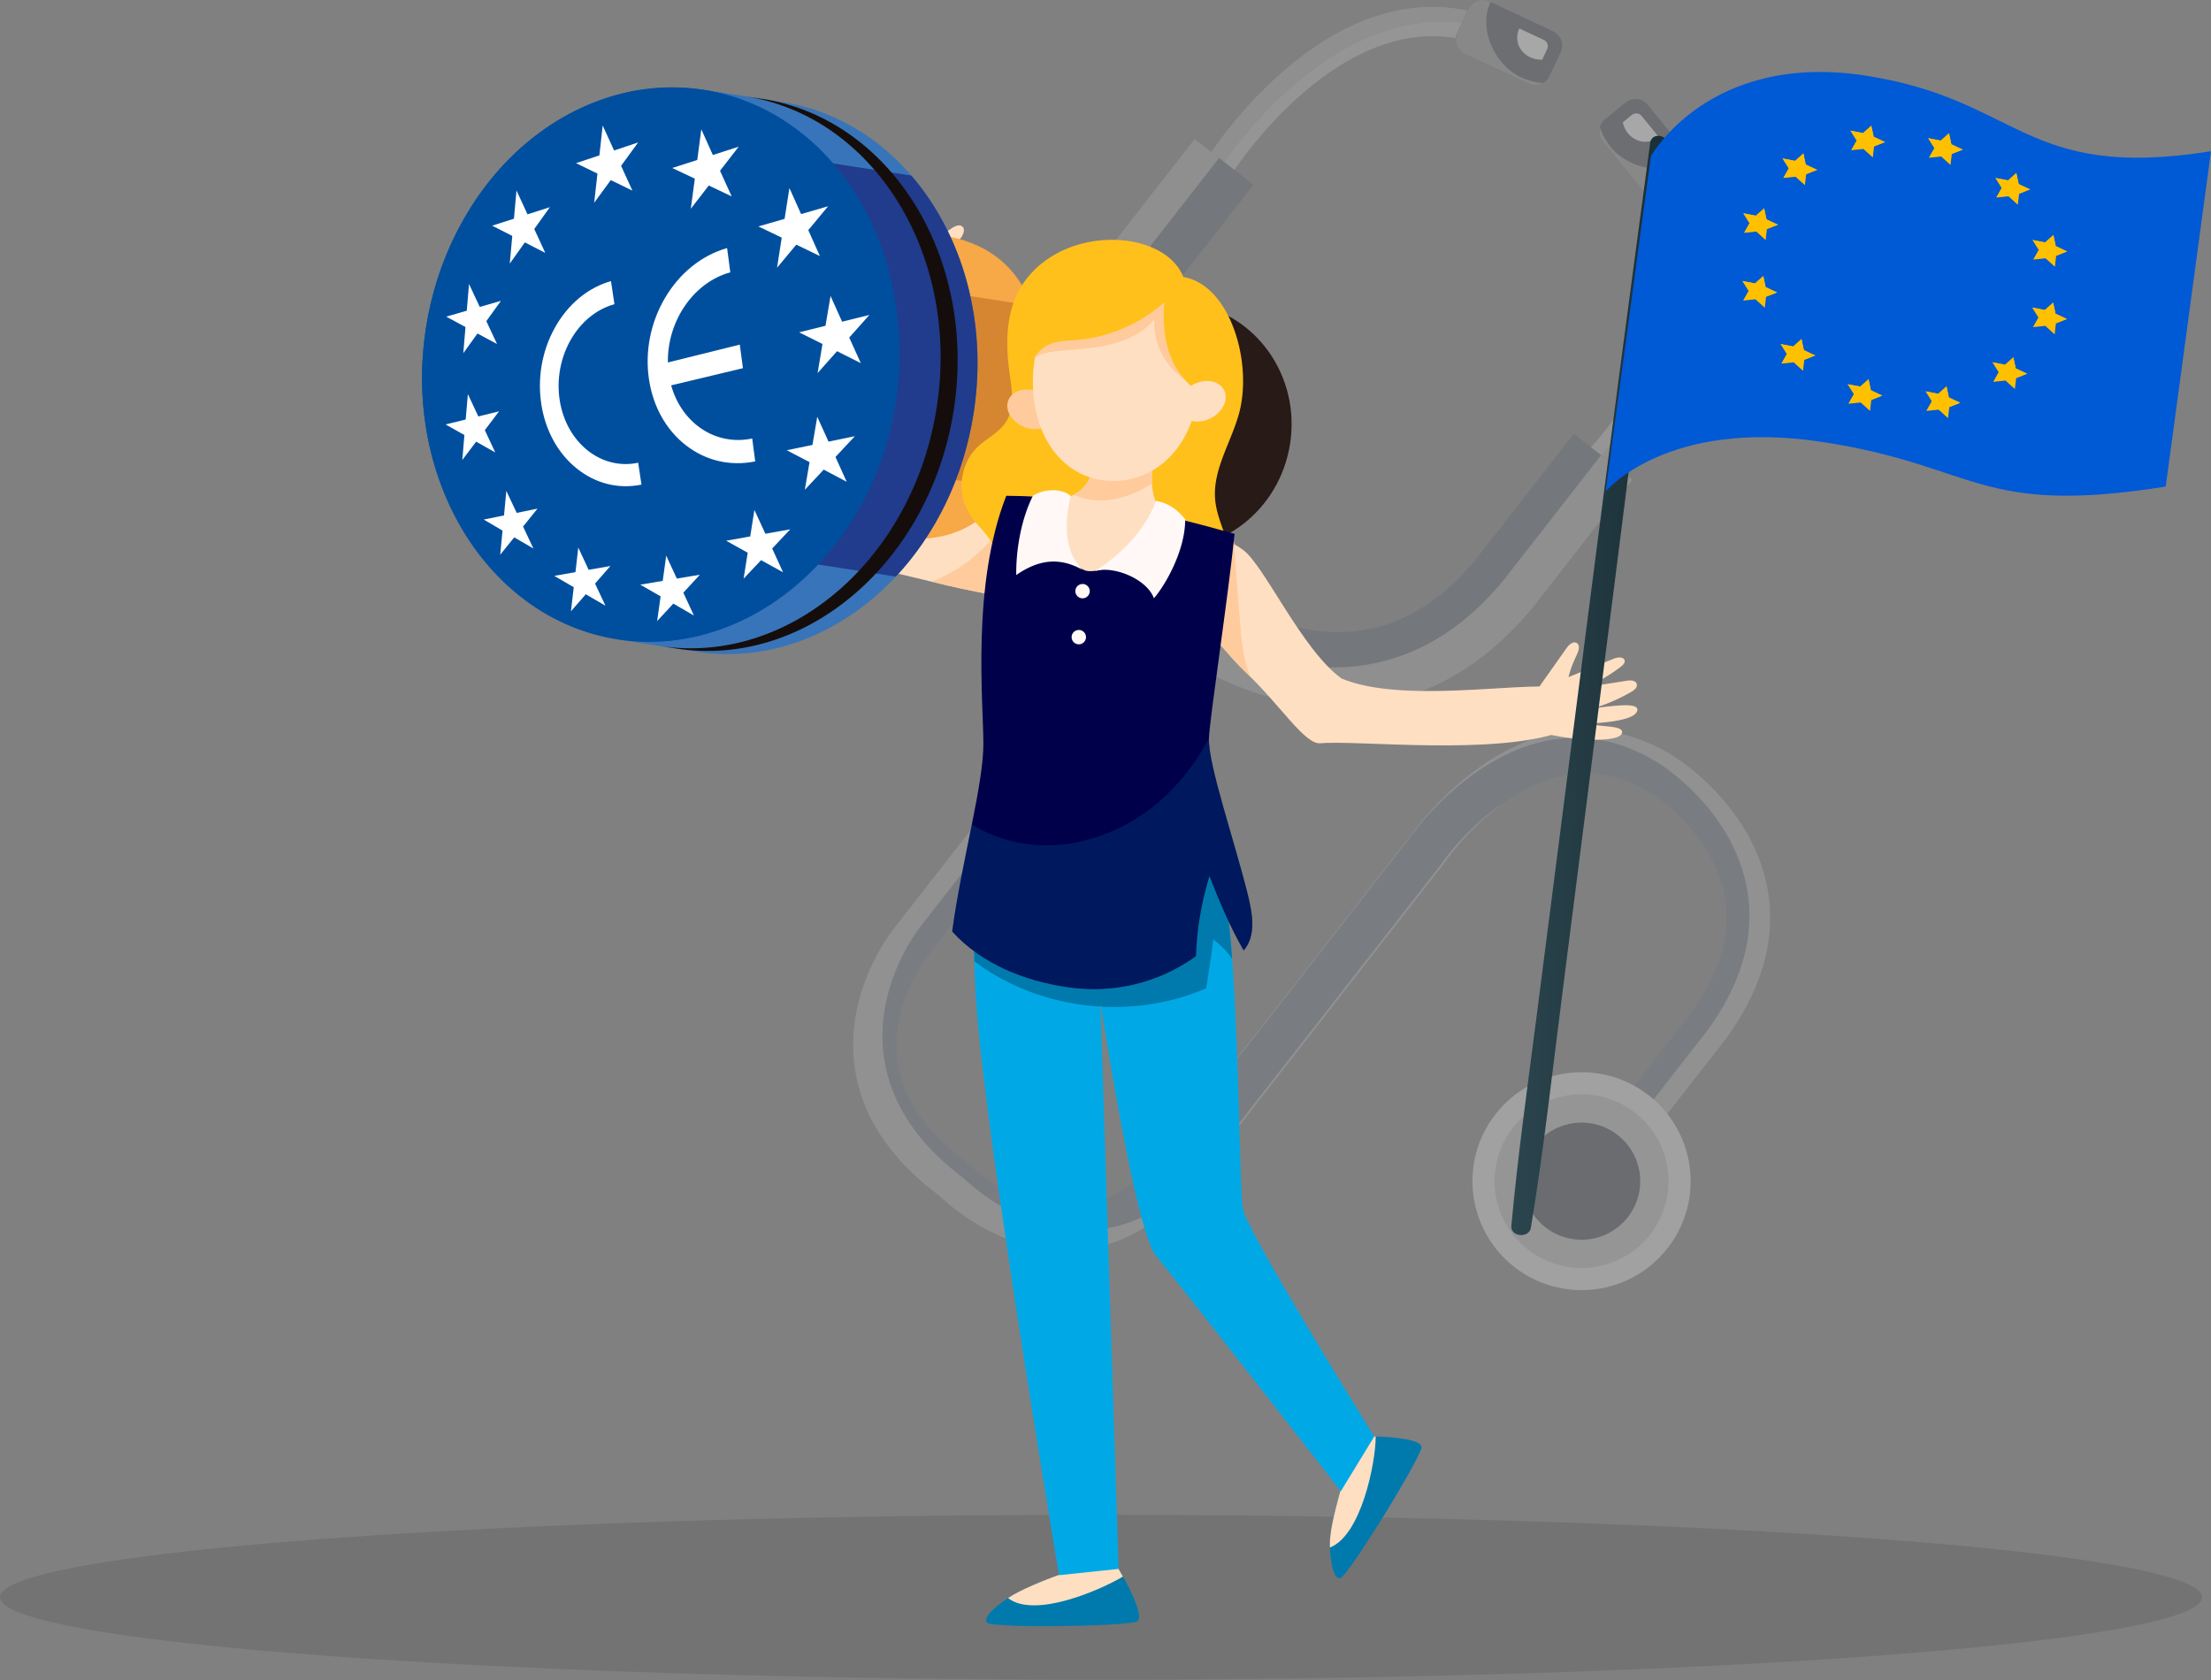 <svg viewBox="0 0 496 377" xmlns="http://www.w3.org/2000/svg" fill-rule="evenodd" clip-rule="evenodd" stroke-linejoin="round" stroke-miterlimit="2"><rect x="0" y="0" width="496" height="377" fill="#808080" stroke="none"/><g transform="translate(0 -21.11)"><ellipse cx="247" cy="379.5" rx="247" ry="18.5" fill-opacity=".1"/><g opacity=".31" fill-rule="nonzero"><path d="M214.072 292.289c-1.647-1.287-2.781-2.331-3.294-2.837-11.325-8.438-17.754-18.367-19.126-29.482-2.051-16.607 8.16-29.667 9.102-30.82l55.127-70.693 7.684 5.98-55.248 70.853c-.077.083-8.614 10.749-6.993 23.592 1.064 8.419 6.288 16.14 15.517 22.965l.314.23.269.282c.097.083 10.326 10.237 22.837 9.603 7.473-.378 14.53-4.597 20.958-12.529l54.897-70.398c.89-1.274 7.14-9.949 16.888-16.524 14.376-9.706 29.201-10.206 42.872-1.435.654.404 17.03 10.852 20.555 29.079 2.167 11.191-.955 22.664-9.281 34.079l-.096.128-25.445 32.626-7.685-5.98 25.394-32.568c6.64-9.129 9.172-18.022 7.544-26.441-2.73-14.123-16.075-22.625-16.209-22.721-24.772-15.878-45.705 14.091-46.583 15.378l-.173.249-55.07 70.604c-8.274 10.243-17.754 15.679-28.169 16.178-11.799.563-21.574-5.493-26.586-9.392v-.006z" fill="#6a7689"/><g fill="#b9b9b9"><path d="M337.465 201.186c-8.262 5.378-13.62 13.041-14.043 13.668l-.18.237-52.057 66.756c-7.819 9.68-16.786 14.815-26.624 15.288-11.152.538-20.401-5.198-25.131-8.88a39.968 39.968 0 01-3.121-2.676c-10.704-7.977-16.786-17.35-18.088-27.868-1.935-15.699 7.724-28.048 8.608-29.137l52.121-66.839 4.192 3.259.429-.55-7.685-5.98-55.126 70.693c-.943 1.159-11.153 14.219-9.102 30.82 1.372 11.114 7.8 21.044 19.126 29.482.513.506 1.647 1.549 3.294 2.836 5.012 3.899 14.787 9.956 26.586 9.392 10.415-.499 19.895-5.935 28.169-16.178l55.069-70.603.173-.25c.43-.621 5.493-7.868 13.396-13.464l-.006-.006z"/><path d="M387.156 254.221c8.325-11.415 11.447-22.888 9.28-34.079-3.525-18.227-19.907-28.675-20.554-29.079-13.672-8.771-28.496-8.271-42.873 1.434-9.748 6.575-15.997 15.25-16.888 16.524l-53.986 69.234a57.57 57.57 0 001.865-2.158l51.903-66.563c.839-1.204 6.749-9.405 15.966-15.622 13.581-9.174 27.605-9.648 40.526-1.357.615.39 16.1 10.263 19.433 27.504 2.051 10.583-.897 21.415-8.768 32.216l-.096.121-24.054 30.846-4.192-3.259-.795 1.018 7.685 5.98 25.445-32.626.096-.128.007-.006z"/></g><path d="M271.167 56.152c.294-.474 7.415-11.556 18.939-20.884 15.729-12.715 32.021-15.865 47.122-9.098l-2.667 5.929c-31.021-13.912-57.632 27.119-57.902 27.535l-5.499-3.482h.007z" fill="#c6c6c5"/><path d="M292.253 38.584c14.671-11.87 29.823-15.391 44.045-10.327l.936-2.08c-15.1-6.768-31.393-3.624-47.122 9.097-11.524 9.322-18.644 20.41-18.939 20.884l3.057 1.94c2.288-3.304 8.717-11.985 18.023-19.514z" fill="#b1b1b1"/><path d="M347.605 38.194c-.833 1.76-2.936 2.529-4.698 1.696l-14.312-6.684a3.529 3.529 0 01-1.699-4.692l2.532-5.385c.82-1.76 2.916-2.516 4.685-1.696l14.306 6.697a3.52 3.52 0 011.698 4.68l-2.519 5.384h.007z" fill="#404753"/><path d="M340.875 31.696c.859 1.575 2.397 2.574 4.185 2.76.289.032.596.044.91.051l1.109-2.363a1.574 1.574 0 00-.756-2.08l-5.499-2.568c-.622 1.3-.622 2.958.057 4.207l-.006-.007z" fill="#fff"/><path d="M341.689 38.662c-6.3-2.625-10.204-11.12-7.294-17.094l-.269-.134c-1.769-.82-3.865-.064-4.685 1.696l-2.532 5.385a3.529 3.529 0 001.698 4.692l14.313 6.684a3.52 3.52 0 003.249-.141 15.091 15.091 0 01-4.467-1.088h-.013z" fill="#9c9b9b"/><path d="M361.328 126.298c.385-.403 9.403-10.013 15.639-23.451 8.492-18.349 7.557-34.898-2.711-47.869l-5.102 4.033c21.1 26.633-12.203 62.466-12.55 62.819l4.731 4.468h-.007z" fill="#c6c6c5"/><path d="M373.224 101.579c7.929-17.113 7.64-32.651-.756-45.18l1.788-1.421c10.274 12.971 11.21 29.52 2.711 47.869-6.229 13.438-15.254 23.048-15.638 23.451l-2.635-2.49c2.647-3.022 9.499-11.377 14.53-22.235v.006z" fill="#b1b1b1"/><path d="M360.046 47.877a3.539 3.539 0 00-.5 4.968l9.992 12.222a3.533 3.533 0 004.968.493l4.614-3.764c1.513-1.223 1.724-3.445.494-4.956l-9.992-12.215a3.525 3.525 0 00-4.961-.499l-4.615 3.751z" fill="#404753"/><path d="M368.006 52.8c-1.731-.442-3.083-1.69-3.698-3.374a8.384 8.384 0 01-.263-.864l2.019-1.658a1.574 1.574 0 012.205.224l3.845 4.699c-1.115.922-2.717 1.325-4.102.973h-.006z" fill="#fff"/><path d="M361.045 53.722c4.096 5.461 13.293 7.164 18.382 2.881l.193.23c1.23 1.511 1.012 3.733-.494 4.956l-4.615 3.764a3.531 3.531 0 01-4.967-.493l-9.992-12.222a3.517 3.517 0 01-.654-3.181 15.153 15.153 0 002.154 4.065h-.007z" fill="#9c9b9b"/><path d="M261.238 165.762c-15.876-12.356-25.009-26.614-27.169-42.408-3.172-23.202 10.294-40.769 10.864-41.505l23.054-29.566 13.204 10.269-23.055 29.566c-.07.089-9.755 13.009-7.467 29.162 1.673 11.78 9.294 22.772 22.625 32.644l.103.064c.058.045 8.505 6.313 19.92 8.336 14.299 2.542 26.952-2.67 37.604-15.506l22.119-28.368 13.196 10.269-22.343 28.65c-18.67 22.574-39.795 24.034-54.242 21.281-14.684-2.804-25.285-10.525-26.342-11.326a106.227 106.227 0 01-2.077-1.568l.006.006z" fill="#596373"/><path d="M359.18 123.232l-21.958 28.164c-16.28 19.686-34.72 20.967-47.314 18.566-12.819-2.446-22.061-9.187-22.978-9.879a82.878 82.878 0 01-1.807-1.37c-13.851-10.775-21.818-23.208-23.695-36.985-2.763-20.237 8.973-35.571 9.473-36.217l22.58-28.957-5.487-4.271-23.054 29.566c-.571.73-14.037 18.303-10.864 41.505 2.16 15.794 11.293 30.052 27.169 42.408.673.525 1.365 1.05 2.077 1.569 1.057.8 11.652 8.521 26.342 11.325 14.447 2.753 35.572 1.293 54.243-21.281l22.343-28.65-7.057-5.486-.013-.007z" fill="#b1b1b1"/><path d="M374.101 301.169c-8.306 10.653-23.682 12.555-34.341 4.257-10.665-8.297-12.582-23.649-4.275-34.303 8.313-10.659 23.682-12.561 34.348-4.263 10.665 8.297 12.581 23.649 4.268 34.309z" fill="#ececec"/><path d="M370.191 298.122c-6.621 8.489-18.882 10.013-27.387 3.399-8.499-6.613-10.024-18.874-3.41-27.356 6.634-8.503 18.895-10.02 27.394-3.406 8.499 6.613 10.03 18.86 3.397 27.363h.006z" fill="#c6c6c5"/><path d="M365.172 294.222c-4.461 5.717-12.722 6.748-18.459 2.286-5.736-4.462-6.755-12.715-2.294-18.438 4.467-5.73 12.729-6.755 18.465-2.292 5.737 4.462 6.756 12.714 2.288 18.444z" fill="#39404a"/></g><path d="M234.736 133.711l-2.538 7.261-5.021 14.392s-8.623-1.344-18.22-3.743c-10.493-2.616-30.381-6.504-33.226-11.293-4.803-8.106 19.147-53.014 19.147-53.014l8.647 5.288s-14.553 33.921-13.272 36.416c1.104 2.149 44.491 4.693 44.491 4.693h-.008z" fill="#ffdfc2" fill-rule="nonzero"/><path d="M232.197 140.971l-5.021 14.393s-8.622-1.344-18.22-3.743c13.353-5.168 18.511-16.84 18.511-16.84l4.73 6.182v.008z" fill="#ffcb9c" fill-rule="nonzero"/><path d="M200.995 94.196c5.053-.838 10.113-1.675 15.166-2.512 1.064-.177 2.434-.748 2.256-1.811-.153-.942-1.378-1.175-2.329-1.199-2.038-.041-4.085-.097-6.285-.572 3.102-2.753 6.205-5.514 9.307-8.267.79-.692 1.556-2.02.693-2.616-.499-.338-1.16-.096-1.7.169a38.707 38.707 0 00-8.8 5.925c2.079-2.931 4.15-5.86 6.229-8.791.54-.764 1.064-1.891.387-2.543-.628-.604-1.66-.153-2.385.33a45.29 45.29 0 00-7.962 6.753c2.555-3.928 6.697-9.707 4.303-10.126-2.425-.41-6.189 5.812-8.276 9.483.468-3.075 3.28-7.527 1.813-8.364-2.715-1.529-8.566 12.412-9.348 19.536 2.7 1.538 4.9 2.737 6.915 4.605h.016z" fill="#ffdfc2" fill-rule="nonzero"/><g fill-rule="nonzero"><path d="M267.348 89.285c-6.704-1.039-13.224.612-18.534 4.178-.581.394-1.145.804-1.693 1.231-13.191 9.056-18.929-.523-18.929-.523l-5.835 16.123.653 17.13s8.381-7.39 18.196 5.24c.395.579.806 1.143 1.241 1.69 3.981 5.007 9.687 8.565 16.391 9.603 14.53 2.262 28.222-8.154 30.567-23.255 2.353-15.101-7.519-29.171-22.049-31.433" fill="#281a16"/><path d="M255.389 90.251a26.763 26.763 0 00-6.575 3.211c-.581.395-1.145.805-1.693 1.232-13.191 9.056-18.929-.523-18.929-.523l-5.835 16.123.653 17.129s8.381-7.389 18.196 5.241c.395.579.806 1.143 1.241 1.69a26.38 26.38 0 005.287 5.047c9.444-3.083 16.923-11.479 18.607-22.281 1.684-10.803-2.893-21.074-10.952-26.877" fill="#150d0b"/><path d="M182.902 104.16c-2.909 18.675-.475 34.565 18.197 37.463 18.679 2.906 28.793-11.036 31.702-29.711 2.909-18.675-2.49-35.023-21.17-37.929-18.68-2.906-25.828 11.494-28.737 30.169" fill="#f7a847"/><path d="M189.704 83.297l-6.334 40.69 42.831 6.657c3.32-5.087 5.496-11.559 6.616-18.723 1.274-8.162.959-15.882-1.362-22.225l-41.694-6.48-.049.081h-.008z" fill="#d68630"/><path d="M156.189 167.325c29.059 4.516 56.918-19.431 62.22-53.497 5.303-34.057-13.949-65.33-43.008-69.846l-17.616-2.737-19.212 123.344 17.616 2.736z" fill="#3874b9"/><path d="M142.199 141.35l58.763 9.136c8.816-9.426 15.191-22.112 17.455-36.65 3.199-20.542-2.538-40.07-13.974-53.328l-48.48-7.534-13.764 88.376z" fill="#213b8d"/><path d="M170.944 43.289l-3.819-.595c29.059 4.515 48.319 35.788 43.008 69.846-5.302 34.057-33.161 58.013-62.22 53.489l3.82.595c29.059 4.516 56.917-19.431 62.22-53.497 5.302-34.057-13.949-65.33-43.009-69.846" fill="#150d0b"/><path d="M95.564 94.743c-5.303 34.058 13.949 65.33 43.008 69.846 29.06 4.516 56.918-19.431 62.22-53.497 5.303-34.058-13.949-65.33-43.008-69.846-29.059-4.516-56.918 19.432-62.22 53.497z" fill="#004f9f"/><path d="M155.335 45.833c-26.779-4.161-52.445 17.902-57.329 49.288-4.891 31.385 12.854 60.194 39.632 64.356 26.779 4.161 52.445-17.911 57.329-49.288 4.883-31.385-12.854-60.194-39.632-64.356zM138.097 156.49c-25.368-3.944-42.178-31.24-37.544-60.975 4.633-29.735 28.954-50.64 54.322-46.695 25.369 3.944 42.179 31.24 37.545 60.975-4.634 29.735-28.954 50.64-54.323 46.695z" fill="#935119"/><path d="M201.349 92.545c-4.094-37.833-35.466-60.009-66.717-48.917-28.237 10.03-44.467 43.596-38.85 74.627 5.391 29.791 29.736 50.181 56.684 46.309 29.591-4.25 52.783-35.989 48.883-72.019z" fill="#004f9f"/><path d="M134.028 60.057l-4.803-2.334 5.238-1.747.741-6.705 2.555 5.602 5.399-1.803-3.828 5.248 2.538 5.563-4.851-2.359-3.723 5.079.734-6.544zm14.166 94.856l-4.561-2.616 5.036-.845.782-5.667 2.385 5.143 5.174-.861-3.715 4.025 2.369 5.127-4.617-2.672-3.627 3.92.774-5.554zm-16.785-.459l-3.328 3.816.629-5.401-4.368-2.544 4.754-.837.629-5.522 2.329 4.999 4.883-.854-3.449 3.945 2.337 4.966-4.416-2.568zm-16.053-12.767l-3.142 3.888.523-5.409-4.222-2.479 4.553-.926.515-5.506 2.329 4.935 4.666-.95-3.239 4.016 2.313 4.919-4.296-2.488zm-11.178-22.965l-4.214-2.375 4.505-1.103.491-5.699 2.345 5.007 4.642-1.143-3.183 4.218 2.329 4.991-4.279-2.407-3.103 4.105.467-5.594zm2.934-22.779l-3.175 4.411.484-5.868-4.312-2.327 4.602-1.328.507-5.997 2.41 5.152 4.746-1.368-3.271 4.548 2.393 5.127-4.384-2.35zm7.809-21.896l-4.513-2.302 4.884-1.562.572-6.335 2.474 5.353 5.012-1.602-3.497 4.895 2.466 5.352-4.578-2.35-3.384 4.765.564-6.214zm44.08-11.317l-4.029 5.224.902-6.753-5.068-2.399 5.616-1.795.903-6.882 2.595 5.763 5.786-1.859-4.182 5.401 2.619 5.747-5.142-2.447zm16.367 11.696l-5.238-2.511 5.883-1.699 1.079-6.914 2.619 5.844 6.061-1.755-4.449 5.353 2.611 5.82-5.294-2.56-4.32 5.176 1.048-6.754zm9.146 23.867l-5.238-2.616 5.907-1.465 1.137-6.69 2.594 5.772 6.117-1.513-4.521 5.071 2.595 5.731-5.327-2.672-4.36 4.91 1.096-6.528zm-2.909 26.507l-5.101-2.664 5.754-1.192 1.08-6.319 2.53 5.579 5.907-1.216-4.352 4.653 2.515 5.57-5.15-2.729-4.239 4.524 1.056-6.206zm-10.87 21.999l-3.917 4.145.919-5.812-4.843-2.696 5.407-.958.935-5.949 2.466 5.345 5.568-.99-4.045 4.299 2.441 5.336-4.931-2.72zm-49.27-34.789c.959 5.86 3.763 10.899 7.938 14.239 4.198 3.365 9.331 4.653 14.497 3.598l-.733-4.91c-8.285 1.763-16.077-4.459-17.592-13.934-1.539-9.595 3.86-19.327 12.265-21.637l-.774-5.184c-5.262 1.498-9.751 5.281-12.668 10.593-2.86 5.217-3.884 11.326-2.925 17.235m42.355-29.801l-.717-5.441c-5.738 1.634-10.694 5.659-13.973 11.269-3.216 5.506-4.465 11.922-3.562 18.095.894 6.134 3.811 11.383 8.244 14.852 4.464 3.493 9.984 4.797 15.601 3.654l-.677-5.143c-8.236 1.754-15.843-3.478-18.18-11.922l16.101-3.847-.701-5.289-16.133 4.001c-.162-9.145 5.625-17.919 13.989-20.221" fill="#fff"/></g><path d="M255.238 384.855c-.991 1.167-33.113 1.698-33.902.298-.693-1.2 1.611-3.333 4.802-5.474 3.965-2.656 11.774-5.345 14.433-6.287 2.644-.941 8.945-2.608 8.945-2.608s1.128 1.771 2.402 4.073c2.039 3.663 4.448 8.654 3.32 9.99v.008z" fill="#007aad" fill-rule="nonzero"/><path d="M251.91 374.866c-5.044 3.01-19.816 9.474-25.779 4.821 3.965-2.656 11.773-5.345 14.433-6.286 2.643-.942 8.945-2.609 8.945-2.609s1.128 1.771 2.401 4.074z" fill="#ffdfc2" fill-rule="nonzero"/><path d="M318.908 345.703c.5 1.449-16.73 29.606-18.333 29.574-1.386-.025-2.031-3.091-2.24-6.931-.25-4.765 2.651-13.185 3.199-15.946.548-2.753 2.353-9.008 2.353-9.008s2.103-.064 4.73.033c4.191.136 9.719.619 10.291 2.278z" fill="#007aad" fill-rule="nonzero"/><path d="M308.617 343.424c0 5.86-3.231 22.201-10.282 24.922-.25-4.766 2.651-13.185 3.199-15.946.548-2.753 2.353-9.008 2.353-9.008s2.103-.048 4.73.032z" fill="#ffdfc2" fill-rule="nonzero"/><path d="M308.287 343.441l-7.487 12.267s-35.522-45.609-41.445-52.781c-3.522-4.258-8.727-33.212-12.362-55.928-.04-.322-.096-.628-.145-.942l.041.934 4.045 126.152-13.353 1.409s-16.045-94.976-18.494-127.344a190.556 190.556 0 01-.516-10.392c-.435-18.739 2.176-30.379 3.554-35.16.499-1.682.83-2.52.83-2.52l1.853 1.337 20.823 15.004.113 2.93 26.529-5.554c2.184 4.58 3.425 13.322 4.134 23.408 0 0 0 .008.008.008 1.612 22.869 1.668 52.612 2.45 56.274 1.128 5.289 29.422 50.922 29.422 50.922v-.024z" fill="#00a9e6" fill-rule="nonzero"/><path d="M276.399 236.228a20.605 20.605 0 00-4.207-4.33c-.435 3.557-1.023 7.268-1.611 10.979-7.487 3.228-15.61 4.548-23.588 4.105-.04-.322-.096-.627-.145-.941l.041.933c-10.227-.579-20.219-4.073-28.318-10.174-.435-18.74 2.176-30.379 3.554-35.161a29.61 29.61 0 012.683-1.191l20.823 15.004.113 2.93 26.529-5.554c2.184 4.58 3.425 13.322 4.134 23.408l-.008-.008z" fill="#007aad" fill-rule="nonzero"/><path d="M277.986 113.763c-1.756 6.568-5.995 12.71-5.383 19.488.339 3.751 2.168 7.212 3.095 10.859 1.773 6.898.145 14.585-4.255 20.18-4.408 5.586-11.492 8.975-18.607 8.887l-11.21-1.168c-4.625 1.015-9.694-.225-13.313-3.268-3.61-3.051-5.713-7.832-5.495-12.557.169-3.84 1.748-7.744.572-11.398-1.088-3.373-4.255-5.603-6.068-8.637-2.756-4.589-1.886-11.036 1.974-14.739 2.047-1.956 4.803-3.204 6.35-5.586 2.369-3.639 1.088-8.396.613-12.711a47.115 47.115 0 01-.25-3.38c-.226-5.45.604-10.9 3.747-15.335 9.308-13.121 31.541-11.768 35.707-1.135 3.24.556 5.964 2.576 8.083 5.45 4.771 6.439 6.552 17.161 4.44 25.058v-.008z" fill="#ffc01b" fill-rule="nonzero"/><path d="M350.537 185.211c-14.916 5.546-46.006 1.924-54.314 2.673-3.562.322-8.897-8.509-16.875-16.027-3.513-3.308-6.213-7.204-9.46-10.481-.959-6.109-1.241-9.683-.492-14.843.532-3.695 1.088-6.198 1.088-6.198s4.497 1.376 8.389 4.178c4.738 3.421 13.192 22.434 22.088 28.849 13.579 5.683 40.124.757 48.142 1.988 2.466 1.232 1.854 5.345 1.443 9.869l-.009-.008z" fill="#ffdfc2" fill-rule="nonzero"/><path d="M280.476 172.904c-2.957-2.802-5.947-6.174-8.566-9.169-.774-5.578.04-12.493.645-17.21l4.287-3.855s.379 7.172 1.571 20.727c.347 3.936 1.064 6.987 2.055 9.499l.008.008z" fill="#ffcb9c" fill-rule="nonzero"/><path d="M343.566 177.67c2.619-3.711 5.247-7.43 7.874-11.149.556-.781 1.531-1.65 2.329-1.087.693.5.419 1.57.064 2.343-.749 1.658-1.507 3.3-1.966 5.264 3.408-1.384 6.825-2.777 10.234-4.161.862-.346 2.224-.443 2.361.483.081.531-.379.966-.79 1.288a34.043 34.043 0 01-8.163 4.692l9.469-1.497c.822-.129 1.934-.096 2.192.709.242.748-.516 1.392-1.185 1.779a40.09 40.09 0 01-8.501 3.694c4.15-.475 10.395-1.497 9.799.588-.597 2.101-7.06 2.648-10.807 2.841 2.643.854 7.325.371 7.422 1.884.185 2.785-13.28 1.924-19.3-.29-.194-2.777-.298-5.007-1.024-7.373l-.008-.008z" fill="#ffdfc2" fill-rule="nonzero"/><path d="M279.01 234.401c-3.32-5.771-5.52-11.253-7.712-16.735-1.967 6.722-2.837 12.348-3.006 17.999-8.695 6.246-18.898 8.364-28.632 6.979-9.735-1.385-19.446-5.232-26.054-12.517 1.024-7.784 2.869-16.3 4.4-23.996h.008c1.427-7.156 2.595-13.611 2.595-18.119 0-9.128-2.715-35.684 5.134-55.655 19.01.113 35.296 4.057 51.212 8.541-1.459 14.304-5.367 39.99-5.738 45.576-.008.097-.008.193-.008.298-.169 5.997 5.625 22.611 8.727 35.088 1.048 4.242 1.934 9.233-.942 12.525l.016.016z" fill="#00004a" fill-rule="nonzero"/><path d="M279.01 234.401c-3.32-5.771-5.52-11.253-7.712-16.735-1.967 6.722-2.837 12.348-3.006 17.999-8.695 6.246-18.898 8.364-28.632 6.979-9.735-1.385-19.446-5.232-26.054-12.517 1.024-7.784 2.869-16.3 4.4-23.996h.008c4.263 2.584 9.171 4.178 14.143 4.564 9.953.757 19.993-3.026 27.593-9.474 4.722-4.001 8.542-8.967 11.459-14.441-.169 5.997 5.625 22.611 8.727 35.088 1.048 4.242 1.934 9.233-.942 12.525l.016.008z" fill="#007aad" fill-rule="nonzero" opacity=".2"/><path d="M226.201 110.93c.871-2.19 3.869-3.051 6.705-1.932 2.837 1.119 4.424 3.807 3.562 5.989-.862 2.181-3.868 3.051-6.705 1.932-2.836-1.119-4.424-3.808-3.562-5.989z" fill="#ffcb9c" fill-rule="nonzero"/><path d="M262.505 137.879c-2.175 6.705-15.158 12.155-18.792 11.302-4.585-1.063-7.68-13.934-6.495-16.164 1.265.008 2.522-.314 3.658-.893a8.018 8.018 0 002.571-2.101c1.491-1.86 2.063-4.419 1.805-6.899a834.663 834.663 0 0114.941-3.743c-.935 3.228-1.862 6.512-1.773 9.877 0 .105.008.209.008.314.153 3.26 1.426 6.585 4.077 8.307z" fill="#ffdfc2" fill-rule="nonzero"/><path d="M258.412 129.267c0 .104.008.209.008.314-4.15 2.712-10.726 5.521-17.552 2.551a8.016 8.016 0 002.571-2.101c1.491-1.859 2.063-4.419 1.805-6.898a826.167 826.167 0 0114.941-3.743c-.935 3.228-1.862 6.512-1.773 9.877z" fill="#ffcb9c" fill-rule="nonzero"/><path d="M231.722 105.681c.468-13.121 9.445-24.487 20.058-24.117 10.613.371 18.003 13.403 17.076 26.508-.902 12.71-9.17 21.315-19.784 20.944-10.613-.37-17.809-10.206-17.342-23.335h-.008z" fill="#ffdfc2" fill-rule="nonzero"/><path d="M268.679 107.782c-5.899-2.262-10.106-8.38-9.719-14.989-2.442 2.947-6.084 4.685-9.807 5.603-3.715.918-7.567 1.095-11.387 1.449-1.539.145-3.119.322-4.545.917-1.426.604-2.724 1.707-3.207 3.172.137-5.023 2.877-9.772 6.737-13 3.86-3.228 8.727-5.079 13.675-6.005 4.795-.91 10.242-.845 13.933 2.326 2.136 1.828 3.393 4.5 4.029 7.237.621 2.729.677 5.562.291 13.282v.008z" fill="#ffcb9c" fill-rule="nonzero"/><path d="M263.053 84.132c-7.567-5.328-18.615-5.079-25.932.588-5.738 4.435-8.808 11.913-8.317 19.11.878.982 1.974 2.253.983 1.32-.789-.733.226.225.645.628.588-3.027 1.926-5.852 4.585-7.213 1.967-1.006 4.287-.99 6.495-1.167 7.237-.604 14.256-3.606 19.679-8.452-.983 11.994 3.812 18.409 10.106 21.605 2.571-9.346-.677-21.106-8.244-26.435v.016z" fill="#ffc01b" fill-rule="nonzero"/><path d="M267.735 107.363c2.708-1.392 5.778-.829 6.858 1.264s-.242 4.918-2.957 6.311c-2.708 1.393-5.778.829-6.858-1.264s.242-4.918 2.957-6.311z" fill="#ffdfc2" fill-rule="nonzero"/><path d="M265.89 137.637c-1.829-2.254-3.707-3.606-6.567-4.146-2.329 6.384-7.551 11.874-13.7 15.77 4.303-1.305 11.733 1.859 13.232 6.093 2.208-2.471 7.027-10.384 7.027-17.717h.008zm-23.096 11.31c-4.222-4.435-3.948-10.601-2.619-16.566-2.175-1.899-6.334-1.481-8.469 0-2.587 5.152-3.804 11.994-3.731 17.758 5.028-3.494 9.71-4.057 14.819-1.192zm.057 3.196c.894 0 1.612.725 1.612 1.61 0 .886-.726 1.61-1.612 1.61a1.616 1.616 0 01-1.612-1.61c0-.885.726-1.61 1.612-1.61zm-.839 10.32a1.61 1.61 0 011.612 1.61c0 .885-.725 1.61-1.612 1.61a1.616 1.616 0 01-1.612-1.61c0-.885.726-1.61 1.612-1.61z" fill="#fff8f7" fill-rule="nonzero"/><path d="M339.046 296.15c1.451-15.881 3.707-31.707 5.73-47.524 2.03-15.834 4.045-31.667 6.092-47.501 4.07-31.554 8.075-63.116 12.217-94.662 2.329-17.757 4.738-35.507 7.099-53.256.363-2.745 4.521-1.723 4.191.99-3.884 31.595-7.777 63.189-11.79 94.767-3.997 31.466-7.994 62.924-12.015 94.381-2.273 17.75-4.231 35.587-7.148 53.248-.403 2.431-4.61 2.077-4.384-.435l.008-.008z" fill="url(#_Linear1)" fill-rule="nonzero"/><path d="M360.184 131.416s13.538-16.509 48.577-11.148c35.038 5.361 34.861 16.711 77.08 10.021l10.153-75.239c-42.218 6.69-42.597-11.631-77.636-16.992-35.038-5.361-48.021 18.119-48.021 18.119l-10.153 75.239z" fill="#0059d5" fill-rule="nonzero"/><path d="M437.216 50.977l-1.886 1.683-2.812-.548 1.426 2.262-1.209 2.133 2.772-.289 2.063 1.867.282-2.439 2.49-.982-2.594-1.215-.532-2.472z" fill="#ffc000" fill-rule="nonzero"/><path d="M437.216 50.978l-1.031 3.164 1.563-.693-.532-2.471z" fill="#ffc000" fill-rule="nonzero"/><path d="M440.343 54.664l-4.158-.523 1.668 1.506 2.49-.983zm-2.772 3.422l-1.386-3.945-.677 2.077 2.063 1.868zm-1.387-3.945l-3.449 2.367 1.209-2.133 2.24-.234zm-.853-1.481l.854 1.481-3.666-2.029 2.812.548zm-16.168 53.505l-1.886 1.69-2.812-.547 1.426 2.254-1.209 2.141 2.765-.29 2.063 1.868.29-2.439 2.482-.982-2.587-1.216-.532-2.479z" fill="#ffc000" fill-rule="nonzero"/><path d="M419.163 106.164l-1.031 3.163 1.563-.684-.532-2.479zm3.119 3.694l-4.15-.531 1.668 1.513 2.482-.982zm-2.773 3.421l-1.378-3.952-.685 2.085 2.063 1.867z" fill="#ffc000" fill-rule="nonzero"/><path d="M418.132 109.327l-3.449 2.375 1.208-2.141 2.241-.234z" fill="#ffc000" fill-rule="nonzero"/><path d="M417.277 107.854l.854 1.474-3.666-2.021 2.812.547zm2.507-58.567l-1.886 1.682-2.812-.547 1.426 2.262-1.217 2.133 2.773-.29 2.063 1.867.29-2.439 2.482-.982-2.587-1.215-.532-2.471z" fill="#ffc000" fill-rule="nonzero"/><path d="M419.784 49.286l-1.031 3.156 1.563-.684-.532-2.472zm3.119 3.688l-4.15-.532 1.668 1.514 2.482-.982zm-2.772 3.421l-1.378-3.953-.685 2.085 2.063 1.868z" fill="#ffc000" fill-rule="nonzero"/><path d="M418.754 52.442l-3.457 2.375 1.217-2.133 2.24-.242zm-.855-1.474l.855 1.473-3.667-2.02 2.812.547zm34.418 8.936l-1.885 1.683-2.813-.548 1.426 2.262-1.208 2.134 2.764-.29 2.063 1.867.29-2.439 2.482-.982-2.587-1.215-.532-2.472z" fill="#ffc000" fill-rule="nonzero"/><path d="M452.318 59.903l-1.032 3.164 1.563-.692-.531-2.472zm3.118 3.687l-4.15-.523 1.668 1.505 2.482-.982z" fill="#ffc000" fill-rule="nonzero"/><path d="M452.664 67.011l-1.378-3.944-.685 2.076 2.063 1.868z" fill="#ffc000" fill-rule="nonzero"/><path d="M451.286 63.067l-3.449 2.366 1.209-2.133 2.24-.233zm-.854-1.481l.854 1.481-3.667-2.028 2.813.547zm-46.305 35.571l-1.894 1.69-2.812-.547 1.426 2.254-1.209 2.141 2.773-.29 2.063 1.868.29-2.439 2.482-.982-2.595-1.216-.524-2.479z" fill="#ffc000" fill-rule="nonzero"/><path d="M404.126 97.156l-1.039 3.163 1.563-.684-.524-2.479zm3.119 3.695l-4.158-.531 1.676 1.513 2.482-.982zm-2.772 3.421l-1.386-3.952-.677 2.085 2.063 1.867z" fill="#ffc000" fill-rule="nonzero"/><path d="M403.088 100.32l-3.449 2.375 1.208-2.142 2.241-.233z" fill="#ffc000" fill-rule="nonzero"/><path d="M402.233 98.846l.855 1.474-3.667-2.021 2.812.547zm34.426 8.929l-1.894 1.69-2.804-.547 1.418 2.254-1.209 2.141 2.773-.29 2.063 1.868.29-2.439 2.482-.982-2.595-1.216-.524-2.479z" fill="#ffc000" fill-rule="nonzero"/><path d="M436.66 107.776l-1.04 3.163 1.563-.684-.523-2.479zm3.118 3.694l-4.158-.531 1.676 1.513 2.482-.982zm-2.773 3.421l-1.386-3.952-.677 2.085 2.063 1.867z" fill="#ffc000" fill-rule="nonzero"/><path d="M435.62 110.939l-3.449 2.375 1.209-2.141 2.24-.234zm-.855-1.473l.855 1.473-3.659-2.021 2.804.548zm-30.212-53.957l-1.894 1.69-2.812-.547 1.426 2.254-1.209 2.141 2.772-.29 2.063 1.868.291-2.439 2.482-.982-2.595-1.216-.524-2.479z" fill="#ffc000" fill-rule="nonzero"/><path d="M404.552 55.509l-1.039 3.164 1.563-.685-.524-2.479z" fill="#ffc000" fill-rule="nonzero"/><path d="M407.671 59.204l-4.158-.532 1.676 1.513 2.482-.981zm-2.772 3.421l-1.386-3.953-.677 2.085 2.063 1.868z" fill="#ffc000" fill-rule="nonzero"/><path d="M403.514 58.672l-3.45 2.375 1.209-2.141 2.241-.234zm-.855-1.473l.854 1.473-3.666-2.02 2.812.547zm-7.107 25.815l-1.886 1.691-2.812-.548 1.426 2.254-1.209 2.141 2.772-.298 2.063 1.876.282-2.439 2.49-.982-2.594-1.216-.532-2.479z" fill="#ffc000" fill-rule="nonzero"/><path d="M395.552 83.015l-1.031 3.164 1.563-.685-.532-2.479z" fill="#ffc000" fill-rule="nonzero"/><path d="M398.679 86.709l-4.158-.531 1.668 1.513 2.49-.982zm-2.773 3.421l-1.386-3.952-.677 2.077 2.063 1.875zm-1.386-3.952l-3.449 2.375 1.209-2.141 2.24-.234zm-.854-1.473l.854 1.473-3.666-2.021 2.812.548zm66.967-10.891l-1.886 1.69-2.812-.547 1.426 2.254-1.209 2.141 2.764-.29 2.063 1.868.29-2.439 2.482-.982-2.586-1.216-.532-2.479z" fill="#ffc000" fill-rule="nonzero"/><path d="M460.632 73.815l-1.031 3.163 1.563-.684-.532-2.479zm3.119 3.694l-4.15-.531 1.668 1.514 2.482-.983zm-2.772 3.422l-1.378-3.953-.685 2.085 2.063 1.868zm-1.378-3.953l-3.449 2.375 1.209-2.141 2.24-.234zm-.854-1.473l.854 1.473-3.666-2.021 2.812.548zm-7.092 25.749l-1.886 1.691-2.812-.548 1.426 2.254-1.208 2.141 2.772-.297 2.063 1.875.282-2.439 2.49-.982-2.595-1.215-.532-2.48z" fill="#ffc000" fill-rule="nonzero"/><path d="M451.655 101.254l-1.032 3.164 1.563-.684-.531-2.48z" fill="#ffc000" fill-rule="nonzero"/><path d="M454.781 104.949l-4.158-.532 1.668 1.514 2.49-.982zm-2.772 3.421l-1.386-3.953-.677 2.077 2.063 1.876z" fill="#ffc000" fill-rule="nonzero"/><path d="M450.624 104.417l-3.449 2.375 1.209-2.141 2.24-.234z" fill="#ffc000" fill-rule="nonzero"/><path d="M449.769 102.945l.855 1.473-3.667-2.021 2.812.548zm-54.024-35.12l-1.886 1.682-2.812-.547 1.426 2.261-1.209 2.134 2.773-.29 2.063 1.867.282-2.431 2.49-.99-2.595-1.215-.532-2.471z" fill="#ffc000" fill-rule="nonzero"/><path d="M395.745 67.823l-1.031 3.164 1.563-.692-.532-2.472zm3.127 3.687l-4.158-.523 1.668 1.513 2.49-.99zm-2.773 3.421l-1.386-3.944-.677 2.076 2.063 1.868z" fill="#ffc000" fill-rule="nonzero"/><path d="M394.714 70.987l-3.449 2.366 1.208-2.133 2.241-.233zm-.855-1.481l.855 1.481-3.667-2.028 2.812.547zm66.726 19.473l-1.894 1.69-2.812-.547 1.426 2.262-1.209 2.133 2.773-.29 2.063 1.868.282-2.439 2.49-.982-2.595-1.216-.524-2.479z" fill="#ffc000" fill-rule="nonzero"/><path d="M460.585 88.979l-1.039 3.163 1.563-.684-.524-2.479zm3.119 3.694l-4.158-.531 1.668 1.513 2.49-.982zm-2.773 3.421l-1.386-3.952-.677 2.085 2.063 1.867z" fill="#ffc000" fill-rule="nonzero"/><path d="M459.546 92.142l-3.449 2.375 1.208-2.133 2.241-.242z" fill="#ffc000" fill-rule="nonzero"/><path d="M458.691 90.669l.855 1.474-3.667-2.021 2.812.547z" fill="#ffc000" fill-rule="nonzero"/></g><defs><linearGradient id="_Linear1" x1="0" y1="0" x2="1" y2="0" gradientUnits="userSpaceOnUse" gradientTransform="rotate(177.923 187.79 90.487) scale(44.121)"><stop offset="0" stop-color="#1a2e35"/><stop offset="1" stop-color="#2b454e"/></linearGradient></defs></svg>